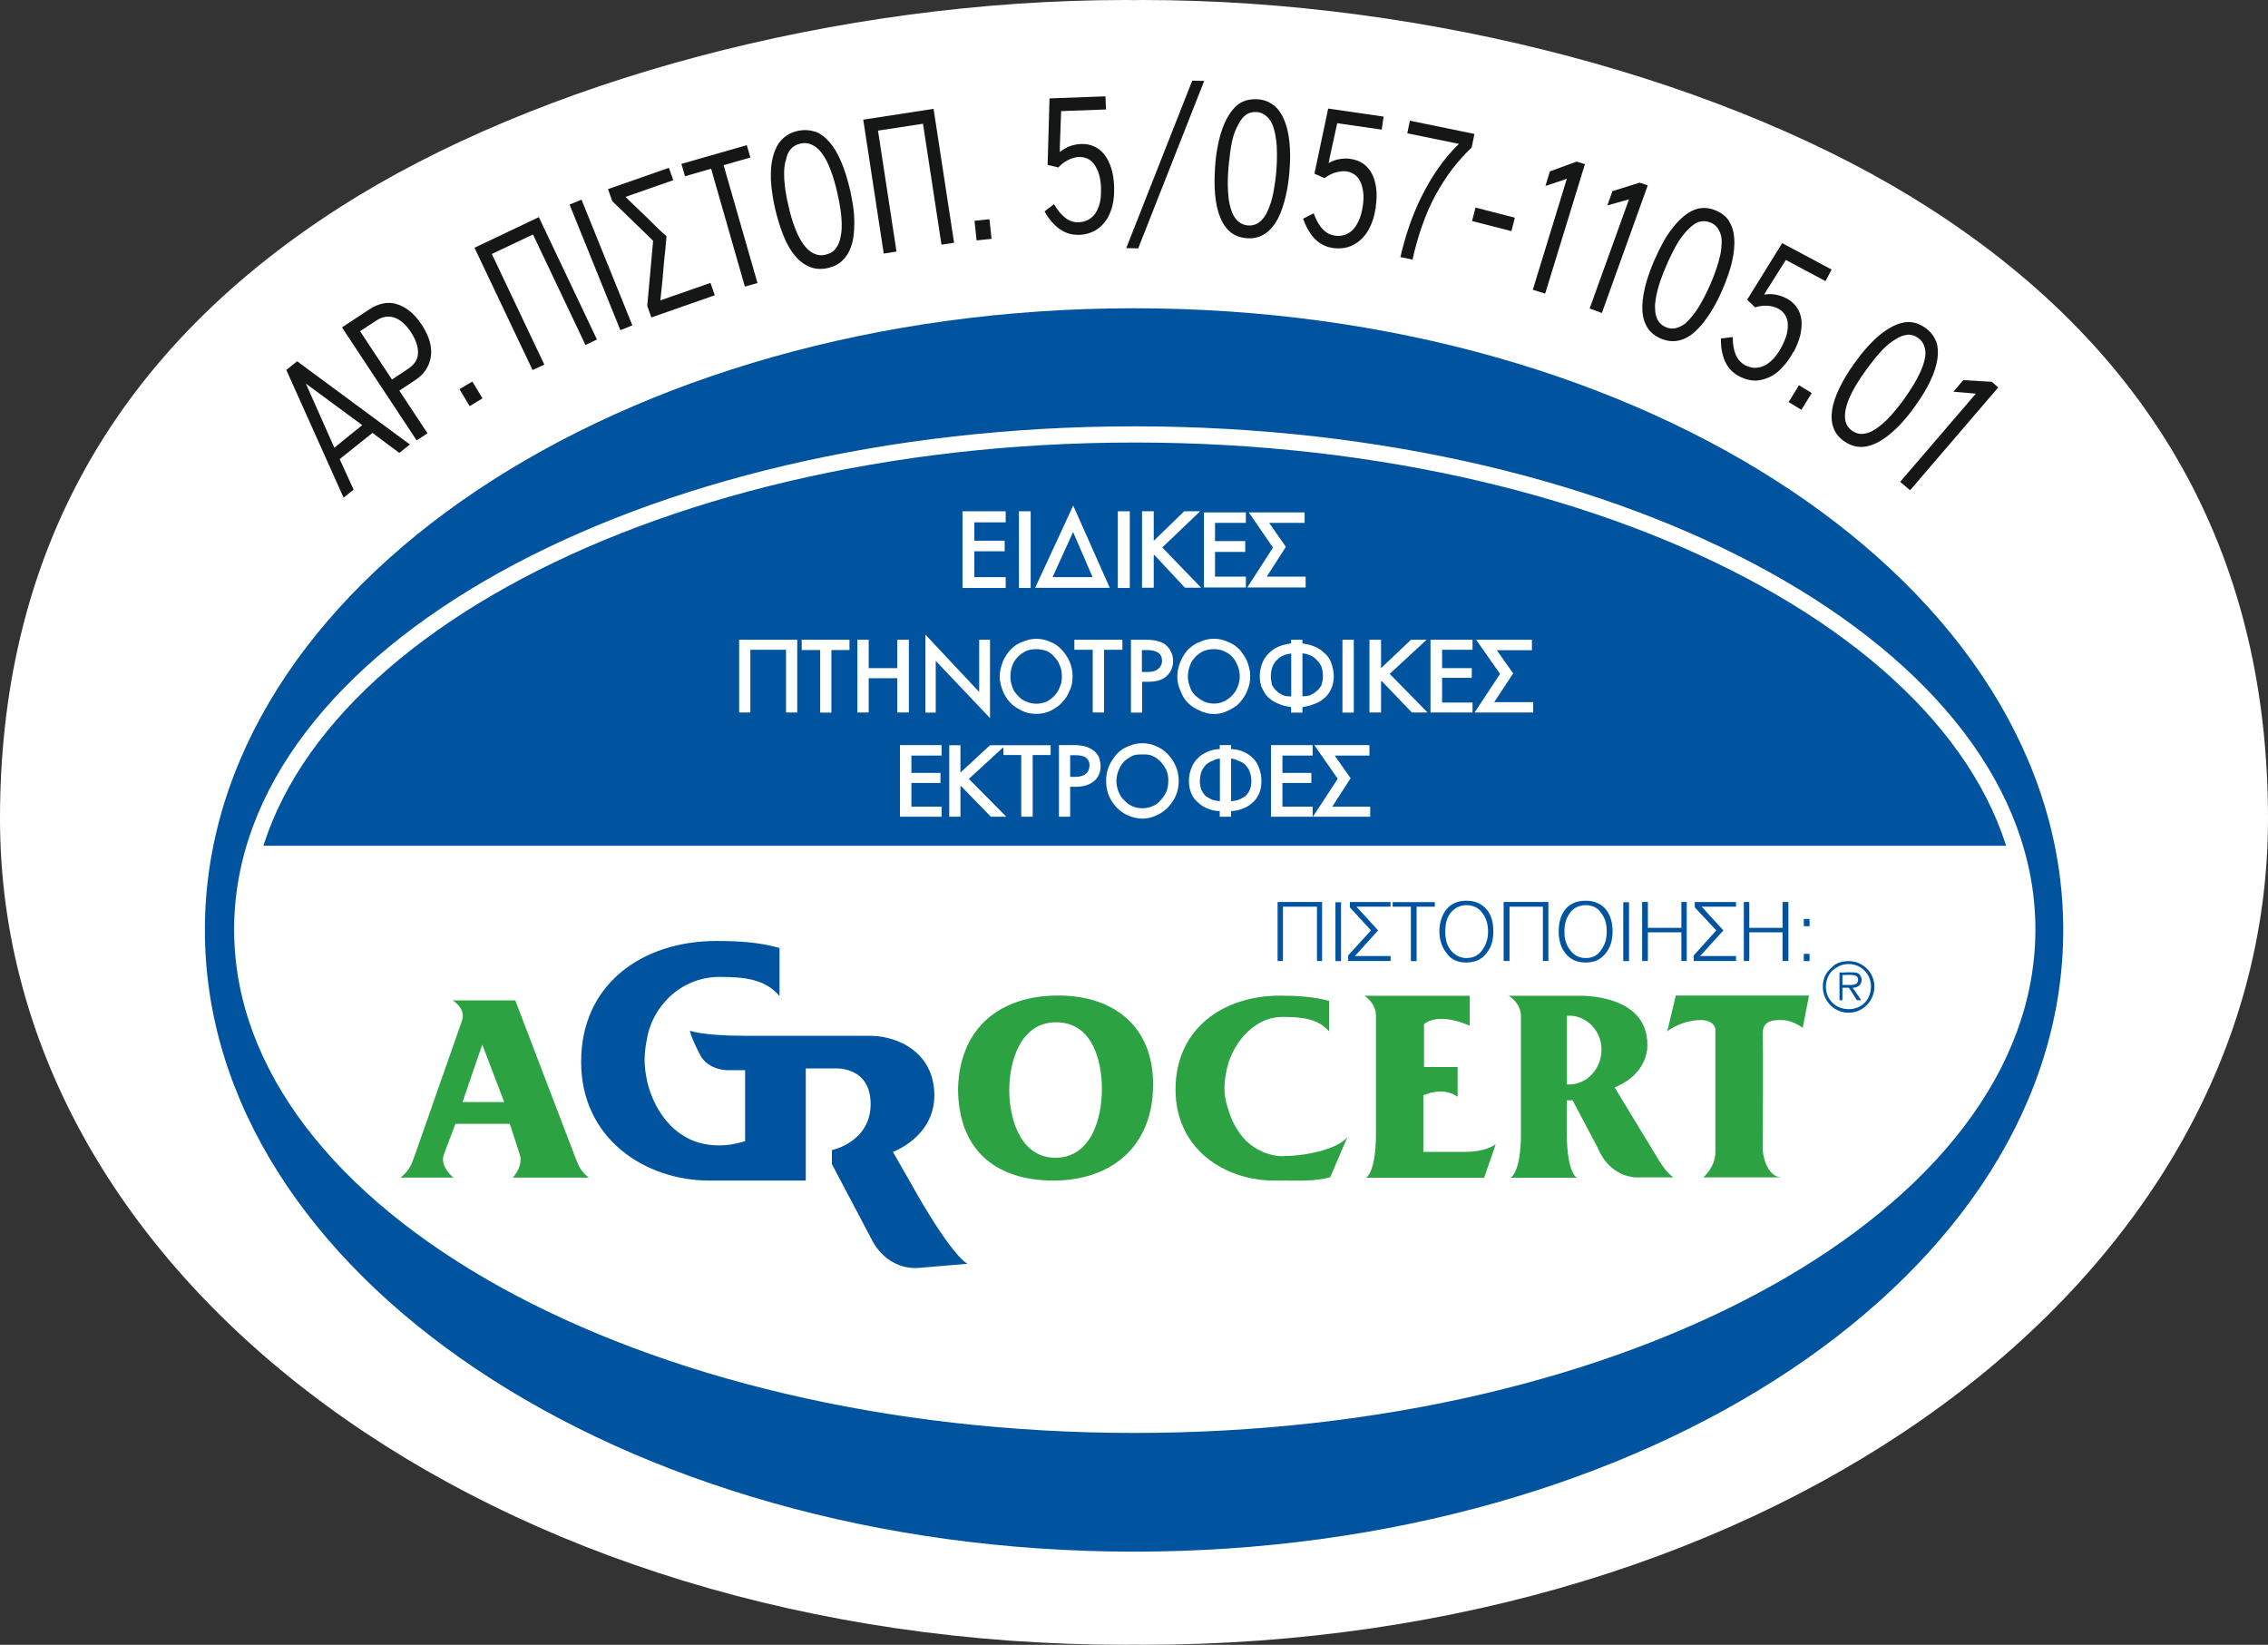 <?xml version="1.0" encoding="UTF-8"?>
<svg xmlns="http://www.w3.org/2000/svg" width="178" height="129.07" viewBox="0 0 178 129.07">
  <rect x="0" y="0" width="178" height="129.07" fill="#333333" stroke="none"/>
  <defs>
    <style>
      .uuid-e59b3606-ae80-435d-b175-3b9266be16eb { fill: #fff; }
      .uuid-e8cd7e33-bb08-4263-8f78-2be997311c75 { fill: #00539e; }
      .uuid-e5fa86f7-7a7c-420a-a7d4-b18cde6f694d { fill: #151616; }
      .uuid-0aa72462-d302-4017-b509-43882db9fc7b { fill: #2ca243; }
      .uuid-2eaf3b01-3392-4437-bf0e-d0eb5274eb95 { fill: none; stroke: #fff; stroke-miterlimit: 22.93; stroke-width: 1.27px; }
    </style>
  </defs>
  <g>
    <g>
      <path class="uuid-e59b3606-ae80-435d-b175-3b9266be16eb" d="M151.34,16.28C135.87,6.37,112.25,0,89.63,0c-.21,0-.42,0-.63.01-.21,0-.42-.01-.63-.01-22.62,0-46.24,6.37-61.72,16.28C8.23,28.08,0,44.48,0,64.24c0,36.35,38.82,64.83,88.37,64.83.21,0,.42-.01.63-.01.21,0,.42.01.63.01,49.55,0,88.37-28.48,88.37-64.83,0-19.76-8.23-36.16-26.66-47.96Z"></path>
      <g>
        <g>
          <path class="uuid-e5fa86f7-7a7c-420a-a7d4-b18cde6f694d" d="M26.97,39.06l-4.5-10.03.85-.68,8.85,6.53-.83.66-2.11-1.57-2.57,2.06,1.09,2.39-.79.64ZM24,30.09l2.24,5.04,2.19-1.77-4.44-3.27Z"></path>
          <path class="uuid-e5fa86f7-7a7c-420a-a7d4-b18cde6f694d" d="M31.33,30.64l2.22,3.36-.85.56-5.86-8.87,2.16-1.42c.34-.23.69-.38,1.05-.45.36-.08.72-.07,1.07.04.35.1.7.28,1.03.55.33.26.65.62.94,1.06.3.45.51.89.63,1.31.12.42.15.82.1,1.19-.06.38-.19.72-.39,1.04-.21.31-.49.59-.86.83l-1.25.83ZM28.26,25.99l2.5,3.79,1.29-.85c.25-.17.44-.36.57-.57.12-.21.19-.44.19-.69s-.05-.51-.14-.78c-.1-.27-.24-.55-.42-.83-.19-.29-.4-.53-.61-.72-.21-.19-.44-.33-.67-.41-.23-.08-.47-.11-.71-.07-.24.04-.48.13-.72.29l-1.28.84Z"></path>
          <polygon class="uuid-e5fa86f7-7a7c-420a-a7d4-b18cde6f694d" points="36.86 31.87 36.06 30.54 37.07 29.94 37.87 31.26 36.86 31.87"></polygon>
          <polygon class="uuid-e5fa86f7-7a7c-420a-a7d4-b18cde6f694d" points="41.83 18.4 38.6 19.93 42.72 28.61 41.8 29.04 37.24 19.44 42.29 17.04 46.85 26.64 45.95 27.07 41.83 18.4"></polygon>
          <polygon class="uuid-e5fa86f7-7a7c-420a-a7d4-b18cde6f694d" points="44.7 16.05 45.64 15.67 49.63 25.53 48.69 25.91 44.7 16.05"></polygon>
          <path class="uuid-e5fa86f7-7a7c-420a-a7d4-b18cde6f694d" d="M52.28,18.86c-.01.16-.03.35-.05.58-.02.23-.04.48-.08.76-.03.28-.06.57-.08.86-.02.29-.04.57-.07.86-.03.28-.06.54-.08.77-.02.24-.04.43-.06.58-.02.16-.03.26-.03.3l3.93-1.37.34.97-4.98,1.74-.32-.91.46-5.1s-.14-.15-.3-.3c-.16-.15-.36-.34-.58-.56-.22-.22-.46-.45-.72-.7-.26-.25-.5-.48-.72-.7-.22-.22-.41-.4-.58-.56s-.27-.25-.31-.3l-.33-.94,4.78-1.67.34.97-3.75,1.31s.15.14.31.3c.16.16.35.34.58.56.22.22.46.44.72.69.25.24.49.48.71.7.22.22.41.4.58.55.17.15.27.24.32.29,0,.06-.02.17-.03.33"></path>
          <polygon class="uuid-e5fa86f7-7a7c-420a-a7d4-b18cde6f694d" points="59.45 22.21 58.46 22.49 55.81 13.24 53.76 13.83 53.48 12.86 58.61 11.39 58.89 12.36 56.79 12.96 59.45 22.21"></polygon>
          <path class="uuid-e5fa86f7-7a7c-420a-a7d4-b18cde6f694d" d="M63.96,10.32c.43.16.81.44,1.16.85.35.41.65.93.92,1.57.27.64.49,1.38.69,2.23.1.46.18.89.24,1.32.06.42.08.82.08,1.19,0,.37-.02.71-.06,1.03-.04.32-.11.61-.21.88-.15.43-.38.79-.68,1.07-.29.28-.67.47-1.12.57-.52.12-.99.09-1.41-.08-.42-.17-.81-.45-1.16-.86-.34-.4-.65-.92-.91-1.57-.26-.64-.49-1.38-.68-2.2-.07-.32-.13-.63-.18-.94-.05-.31-.08-.6-.11-.88-.03-.28-.04-.55-.03-.8,0-.26.01-.5.04-.74s.07-.45.12-.65c.05-.2.11-.39.19-.56.15-.38.38-.7.67-.95.29-.25.64-.43,1.05-.52.51-.11.97-.09,1.4.06M62.07,11.69c-.19.2-.32.5-.39.88-.05.13-.09.28-.1.43-.02.15-.04.32-.04.49,0,.17,0,.36.01.57.02.21.04.41.06.62.02.21.06.43.1.66.04.23.09.47.15.72.15.7.33,1.31.54,1.84.2.53.42.95.66,1.28.24.33.51.57.8.71s.6.18.91.1c.13-.03.26-.07.37-.12.11-.05.21-.12.3-.2.09-.08.16-.17.23-.28.07-.1.13-.22.18-.36.08-.21.13-.44.17-.7.04-.26.05-.55.04-.88-.01-.33-.05-.68-.1-1.05-.06-.37-.13-.77-.23-1.2-.16-.72-.34-1.33-.54-1.86s-.42-.95-.66-1.28c-.24-.33-.51-.57-.8-.7-.29-.14-.6-.17-.92-.09-.3.07-.54.2-.72.4"></path>
          <polygon class="uuid-e5fa86f7-7a7c-420a-a7d4-b18cde6f694d" points="72.44 9.71 68.91 10.25 70.36 19.74 69.36 19.9 67.75 9.39 73.27 8.54 74.88 19.05 73.89 19.2 72.44 9.71"></polygon>
          <rect class="uuid-e5fa86f7-7a7c-420a-a7d4-b18cde6f694d" x="76.56" y="17.26" width="1.18" height="1.55" transform="translate(-1.47 8.23) rotate(-6.05)"></rect>
          <path class="uuid-e5fa86f7-7a7c-420a-a7d4-b18cde6f694d" d="M87.44,14.62c.01.38,0,.74-.05,1.07-.05.34-.12.64-.23.91-.1.28-.23.53-.39.74-.16.22-.34.41-.55.57-.21.16-.44.28-.7.37s-.54.14-.83.15c-.26,0-.52-.02-.77-.09-.25-.07-.49-.19-.72-.34-.23-.16-.44-.35-.65-.59-.21-.24-.4-.51-.57-.82l.74-.57c.14.23.28.44.43.63.16.19.32.34.48.46s.33.21.5.26c.17.06.34.08.52.07.2,0,.38-.04.54-.1.17-.06.32-.14.45-.25.14-.11.26-.24.36-.4.1-.16.19-.34.25-.54.07-.2.11-.42.14-.65.02-.23.03-.49.02-.77-.01-.39-.07-.73-.15-1.03-.09-.29-.21-.55-.35-.76-.15-.21-.32-.37-.54-.48-.22-.1-.45-.15-.69-.14-.15,0-.29.03-.44.07s-.28.1-.42.17c-.14.07-.27.16-.4.25-.13.1-.25.21-.35.33l-.85-.2.15-5.22,4.39-.16.04,1.03-3.52.13-.1,2.8c0,.09,0,.15,0,.2,0,.06,0,.13,0,.21.13-.11.27-.21.41-.28.14-.08.27-.14.41-.19.13-.05.27-.08.41-.11.14-.03.28-.05.42-.05.39-.02.74.05,1.06.2.31.14.58.36.8.65.22.29.4.65.53,1.06.13.42.2.89.22,1.42"></path>
          <polygon class="uuid-e5fa86f7-7a7c-420a-a7d4-b18cde6f694d" points="88.39 19.47 93.57 6.33 94.51 6.35 89.33 19.49 88.39 19.47"></polygon>
          <path class="uuid-e5fa86f7-7a7c-420a-a7d4-b18cde6f694d" d="M99.96,8.25c.34.27.61.65.82,1.14.21.49.35,1.08.42,1.76.07.68.07,1.45,0,2.31-.05.59-.12,1.12-.22,1.6-.1.49-.22.93-.36,1.33-.14.4-.3.75-.49,1.05-.19.3-.4.55-.63.74s-.49.34-.76.42c-.28.09-.58.12-.9.09-.5-.04-.92-.2-1.26-.47-.34-.27-.61-.66-.81-1.15-.2-.49-.34-1.08-.4-1.77-.07-.69-.06-1.45,0-2.3.04-.56.11-1.09.21-1.57.09-.48.21-.92.35-1.31.14-.4.3-.74.49-1.05.19-.31.39-.56.61-.76.22-.2.48-.34.76-.43.29-.08.6-.11.93-.09.48.04.89.19,1.22.46M97.8,9c-.24.17-.45.43-.63.8-.07.13-.13.25-.19.39-.06.13-.11.28-.16.44-.05.17-.1.34-.14.53-.04.19-.07.38-.1.58-.03.2-.06.41-.08.64-.03.23-.06.46-.08.7-.04.48-.06.92-.06,1.31,0,.4.02.77.06,1.11.04.34.1.64.19.91.08.26.18.49.31.67.13.19.28.33.45.43.17.1.36.16.57.18.27.02.52-.03.74-.15.22-.12.41-.32.59-.58.08-.12.15-.26.22-.41.07-.15.13-.31.19-.48.07-.17.12-.36.17-.56s.09-.41.13-.64c.04-.23.07-.46.11-.71.04-.25.06-.5.08-.76.04-.48.06-.92.05-1.33,0-.41-.02-.78-.07-1.11-.04-.33-.1-.63-.18-.89-.08-.26-.18-.48-.31-.66-.13-.18-.28-.32-.45-.43-.18-.11-.37-.17-.58-.19-.31-.02-.59.05-.84.21"></path>
          <path class="uuid-e5fa86f7-7a7c-420a-a7d4-b18cde6f694d" d="M107.99,16.19c-.06.38-.13.73-.24,1.05-.1.32-.24.61-.38.86-.15.25-.33.48-.52.66-.19.18-.41.34-.64.46-.23.12-.48.2-.75.24-.27.04-.55.04-.85,0-.26-.04-.51-.11-.75-.23-.23-.11-.45-.27-.64-.46-.2-.19-.37-.42-.53-.7-.16-.27-.3-.57-.42-.91l.83-.42c.09.25.2.49.32.7.12.21.24.39.39.54.14.15.29.26.44.35.16.08.32.13.5.16.19.03.38.03.55,0,.17-.03.34-.08.49-.17.15-.08.3-.19.42-.33.13-.14.24-.3.34-.49.1-.19.19-.4.25-.61.07-.22.12-.47.16-.75.06-.39.07-.73.03-1.04s-.1-.58-.21-.81c-.1-.24-.25-.42-.44-.57-.2-.14-.41-.23-.65-.27-.14-.02-.29-.02-.44,0-.15.02-.3.05-.45.09-.15.05-.29.1-.44.18-.14.07-.28.16-.4.26l-.8-.35,1.08-5.11,4.35.63-.15,1.02-3.49-.5-.6,2.73c-.01.08-.02.15-.03.19-.02.05-.03.12-.05.21.15-.09.3-.16.45-.21.15-.05.3-.09.44-.11.14-.02.28-.04.43-.04.14,0,.28,0,.41.03.39.06.73.18,1.01.39.28.2.51.46.67.79.17.33.27.71.33,1.14.05.43.04.91-.04,1.44"></path>
          <path class="uuid-e5fa86f7-7a7c-420a-a7d4-b18cde6f694d" d="M109.91,20.17c.18-.78.4-1.57.67-2.37.27-.79.59-1.57.97-2.34.38-.77.81-1.51,1.3-2.22.49-.71,1.04-1.36,1.65-1.95l-4.05-.83.2-.99,5.07,1.04-.22,1.07c-.57.54-1.09,1.12-1.57,1.75-.47.63-.9,1.31-1.29,2.03-.39.72-.73,1.5-1.02,2.33-.29.83-.55,1.72-.76,2.68l-.97-.2Z"></path>
          <rect class="uuid-e5fa86f7-7a7c-420a-a7d4-b18cde6f694d" x="116.66" y="15.61" width="1.09" height="3.19" transform="translate(71.38 126.45) rotate(-75.59)"></rect>
          <polygon class="uuid-e5fa86f7-7a7c-420a-a7d4-b18cde6f694d" points="121.64 13.45 123.74 12.68 124.39 12.88 121.27 23.04 120.3 22.74 122.97 14.03 121.29 14.59 121.64 13.45"></polygon>
          <polygon class="uuid-e5fa86f7-7a7c-420a-a7d4-b18cde6f694d" points="126.55 15 128.69 14.33 129.32 14.55 125.72 24.56 124.76 24.21 127.85 15.64 126.15 16.12 126.55 15"></polygon>
          <path class="uuid-e5fa86f7-7a7c-420a-a7d4-b18cde6f694d" d="M135.7,17.37c.24.36.37.81.41,1.34.04.53-.02,1.13-.17,1.8-.15.67-.41,1.4-.74,2.18-.23.54-.47,1.02-.72,1.45-.25.43-.5.8-.76,1.14-.26.33-.53.61-.8.84-.27.23-.55.4-.83.5-.28.11-.57.16-.86.15-.29,0-.58-.08-.88-.2-.46-.2-.81-.48-1.05-.85-.23-.37-.37-.82-.4-1.35-.03-.53.04-1.13.2-1.8.16-.67.41-1.39.75-2.18.23-.52.46-.99.7-1.42.24-.43.5-.81.76-1.13.26-.33.53-.61.8-.84.28-.23.55-.41.83-.52.28-.12.57-.17.86-.16.3.01.6.08.91.22.44.19.78.47,1.01.83M133.42,17.38c-.28.08-.57.26-.86.56-.1.09-.2.2-.3.31-.09.1-.19.23-.3.37-.1.14-.2.29-.3.46-.1.16-.2.34-.29.52-.09.18-.19.37-.29.58-.1.21-.2.42-.29.64-.19.44-.35.85-.48,1.22-.13.38-.23.73-.3,1.07-.07.34-.11.64-.12.92,0,.27.02.52.08.74.06.22.15.4.28.55s.29.27.49.35c.25.11.5.14.74.09.24-.05.5-.17.75-.35.11-.09.23-.2.33-.32.11-.12.23-.25.34-.4.11-.14.23-.3.34-.47.11-.17.22-.36.33-.56.11-.2.22-.41.33-.64.11-.23.23-.46.33-.7.19-.44.35-.85.48-1.24.13-.39.23-.74.3-1.07s.1-.63.11-.9c.01-.27-.01-.52-.08-.73-.07-.21-.16-.4-.29-.55-.13-.16-.29-.28-.49-.36-.29-.12-.57-.15-.86-.07"></path>
          <path class="uuid-e5fa86f7-7a7c-420a-a7d4-b18cde6f694d" d="M140.75,27.6c-.18.34-.37.64-.58.9-.21.26-.42.49-.65.68-.23.19-.46.34-.71.44-.24.11-.5.18-.75.22-.26.04-.52.03-.79-.03-.27-.06-.53-.15-.79-.29-.24-.12-.44-.28-.63-.47-.18-.19-.33-.41-.45-.66-.12-.25-.2-.53-.26-.83-.06-.31-.08-.64-.08-1l.93-.11c0,.27.02.53.06.76.04.24.1.45.18.64.09.19.19.35.31.48.12.13.25.24.41.32.17.09.35.15.52.19.17.03.35.03.52,0,.18-.02.35-.08.51-.16.17-.08.33-.2.49-.34.16-.14.31-.31.45-.5.14-.18.27-.4.4-.65.18-.35.31-.67.39-.97.07-.3.1-.58.08-.84-.02-.25-.09-.48-.23-.69-.13-.2-.31-.36-.52-.47-.13-.07-.27-.12-.41-.16-.15-.04-.3-.06-.46-.07-.16,0-.31,0-.47.02-.16.02-.32.06-.47.11l-.63-.6,2.75-4.44,3.88,2.07-.48.91-3.11-1.66-1.5,2.37c-.04.08-.07.13-.09.17-.03.05-.07.1-.11.18.17-.03.34-.04.49-.04.16,0,.31.02.45.05.14.03.28.06.41.11.13.05.26.1.39.17.35.18.62.42.81.7.2.28.32.61.37.97.04.36.01.75-.08,1.18-.1.42-.27.87-.52,1.34"></path>
          <polygon class="uuid-e5fa86f7-7a7c-420a-a7d4-b18cde6f694d" points="140.38 31.55 141.19 30.23 142.19 30.84 141.38 32.16 140.38 31.55"></polygon>
          <path class="uuid-e5fa86f7-7a7c-420a-a7d4-b18cde6f694d" d="M151.94,26.74c.15.4.19.87.12,1.4-.08.53-.25,1.1-.55,1.73-.29.62-.69,1.28-1.19,1.98-.34.48-.68.9-1.01,1.27-.33.37-.66.68-.99.95-.33.27-.64.48-.96.65-.31.16-.62.27-.92.32-.3.05-.59.04-.88-.03-.28-.07-.56-.2-.82-.38-.41-.29-.69-.64-.84-1.05-.15-.41-.19-.88-.11-1.4.08-.53.27-1.1.57-1.72.3-.62.69-1.28,1.19-1.97.33-.46.66-.88.99-1.24.33-.37.65-.69.97-.95.32-.26.64-.48.96-.65.32-.17.62-.28.92-.34.29-.06.59-.05.88.02.29.07.57.21.84.4.39.28.66.62.82,1.02M149.71,26.27c-.29.02-.61.14-.95.36-.12.08-.24.15-.36.24-.12.08-.24.19-.37.3-.13.12-.26.24-.39.39-.13.14-.26.29-.39.44-.13.16-.26.32-.4.51-.14.18-.28.37-.42.56-.28.39-.52.75-.73,1.09-.2.34-.38.67-.52.99-.14.31-.24.6-.3.87-.07.27-.09.51-.08.74.01.23.07.42.16.6.09.18.23.32.41.45.22.15.46.24.71.24.25,0,.52-.06.8-.19.13-.07.26-.15.4-.24.13-.09.27-.2.41-.32.14-.12.29-.25.43-.39.14-.15.29-.31.44-.48.15-.17.3-.36.46-.56.16-.2.31-.4.46-.61.28-.39.52-.76.73-1.11.21-.35.38-.68.52-.99.13-.3.24-.59.3-.86.07-.26.1-.51.08-.73-.02-.22-.08-.42-.17-.6-.09-.18-.23-.33-.41-.46-.25-.18-.53-.26-.83-.25"></path>
          <polygon class="uuid-e5fa86f7-7a7c-420a-a7d4-b18cde6f694d" points="154.08 29.83 156.31 29.96 156.83 30.4 149.91 38.47 149.13 37.81 155.07 30.89 153.31 30.74 154.08 29.83"></polygon>
        </g>
        <g>
          <path class="uuid-e8cd7e33-bb08-4263-8f78-2be997311c75" d="M89,121.76c40.29,0,72.93-21.86,72.93-48.78s-32.64-48.79-72.93-48.79S16.08,46.04,16.08,72.98s32.64,48.78,72.92,48.78"></path>
          <polygon class="uuid-e59b3606-ae80-435d-b175-3b9266be16eb" points="158.03 66.37 19.96 66.37 19.12 70.02 18.96 74.58 19.8 79.15 21.12 82.59 22.54 85.44 25.84 89.43 29.4 93.29 32.83 96.31 37.56 99.03 46.68 103.59 53.68 106.33 61.55 108.61 71.97 110.29 79.98 111.45 85.85 111.59 90.97 111.59 97.85 111.31 103.27 110.89 108.99 110.02 113.99 109.17 121.58 107.34 131.15 103.88 137.44 101.04 141.87 98.47 148.17 93.57 151.45 90.28 154.44 86.72 156.43 83.3 158.32 78.73 158.89 75.01 159.11 72.94 158.89 69.57 158.03 66.37"></polygon>
          <path class="uuid-2eaf3b01-3392-4437-bf0e-d0eb5274eb95" d="M89.04,111.81c38.7,0,70.07-17.41,70.07-38.87s-31.37-38.85-70.07-38.85S19.01,51.5,19.01,72.94s31.37,38.87,70.03,38.87Z"></path>
          <path class="uuid-0aa72462-d302-4017-b509-43882db9fc7b" d="M82.83,90.85c-2.73,0-3.62-3.04-3.62-5.3s.87-5.33,3.68-5.33,3.59,2.93,3.59,5.26-.87,5.37-3.65,5.37M83.05,78.12c-4.51,0-7.72,2.48-7.86,7.28,0,4.85,2.97,7.24,7.48,7.24s7.83-2.63,7.83-7.54c0-4.65-3.18-6.98-7.44-6.98"></path>
          <path class="uuid-0aa72462-d302-4017-b509-43882db9fc7b" d="M46.22,92.41s-.53-.36-.79-.93c-.13-.24-.39-.95-.39-.95l-4.6-12.03h-4.92s1.08.63.74,1.59l-3.66,10.44s-.25.71-.37.95c-.3.57-.81.93-.81.93h4.17s-1.1-.87-.76-1.8l.91-2.42h4.27l.77,2.36c.33.98-.54,1.86-.54,1.86h1.82-.03,4.18ZM36.3,86.48l1.55-4.51,1.72,4.51h-3.27Z"></path>
          <path class="uuid-0aa72462-d302-4017-b509-43882db9fc7b" d="M107.07,78.13s.93.55.92,1.61v9.23c0,3.07-.78,3.45-.78,3.45h9.27l.91-2.63s-.74.6-2.43.6h-3.25v-4.44s1.52-.74,2.69.12v-2.34h-2.64v-3.36s.97-1.02,3.59.12v-2.35h-8.27Z"></path>
          <path class="uuid-e8cd7e33-bb08-4263-8f78-2be997311c75" d="M71.96,93.68l-1.88-3.29s3.25-1.16,3.25-4.44-2.76-4.67-5.07-4.67h-9.8c-3.35,0-4.31-.4-4.31-.4,0,0,0,.34.78,1.87.63,1.26,2.21,1.23,2.21,1.23h1.34v5.57c-.77.22-1.29.33-2.08.33-3.25,0-4.99-2.57-5.58-4.9.05.17-.23-.85-.23-1.76s.17-1.6.17-1.6c.37-2.55,2.62-4.96,5.71-4.96,1.93,0,3.58.16,4.71,1.5v-3.77c-1.59-.46-3.27-.55-4.95-.55-5.83,0-10.62,3.39-10.62,9.48s5.08,9.32,10.05,9.32h7.58v-8.8h2.31s2.78-.19,2.78,2.8-3.04,3.61-3.04,3.61v1.1l3.19,6.04s1.12,2.37,3.8,2.09c3.03-.26,3.65-.31,3.65-.31,0,0-1.05-.4-3.98-5.5"></path>
          <path class="uuid-e8cd7e33-bb08-4263-8f78-2be997311c75" d="M144.87,76.51h-.27v.78h.4c.33,0,.83.06.83-.42,0-.32-.33-.37-.61-.37h-.35v-.2h.41c.18,0,.4,0,.57.09.16.11.26.32.26.49,0,.46-.37.63-.71.63l.68.98h-.34l-.63-.98h-.51v.98h-.23v-2.18h.51v.2Z"></path>
          <path class="uuid-e8cd7e33-bb08-4263-8f78-2be997311c75" d="M143.74,76.22c-.28.36-.44.76-.44,1.19,0,1.04.78,1.78,1.79,1.78s1.75-.74,1.75-1.78c0-.97-.77-1.76-1.75-1.76-.4,0-.72.11-1.02.32l-.16-.21c.33-.23.74-.34,1.18-.34,1.12,0,2.02.9,2.02,2s-.89,2.05-2.02,2.05-2.03-.91-2.03-2.05c0-.52.17-.97.51-1.32.12-.12.23-.23.34-.33l.16.21c-.15.08-.23.17-.34.26"></path>
          <path class="uuid-0aa72462-d302-4017-b509-43882db9fc7b" d="M100.76,90.73c-1.19,0-2.17-.48-2.94-1.18-.73-.73-1.21-1.7-1.46-2.62-.03-.02-.03-.07-.03-.07v-.05c0,.1-.23-.68-.23-1.38s.13-1.24.13-1.24c.3-2,2.01-4.39,4.42-4.39,1.52,0,2.79.13,3.66,1.13v-2.39c-1.23-.33-2.54-.41-3.85-.41-4.51,0-8.2,2.63-8.2,7.36s3.91,7.15,7.74,7.15h.59c1.29,0,2.6.08,3.81-.26l1.35-3.15c-.85,1.02-3.47,1.49-5.01,1.49"></path>
          <path class="uuid-0aa72462-d302-4017-b509-43882db9fc7b" d="M131.35,92.39h-2.71s-2.18.22-3.25-2.33l-1.97-3.72h-.45v2.61c0,3.11.79,3.47.79,3.47h-5.21s.82-.37.82-3.47v-9.2c0-1.06-.96-1.61-.96-1.61h5.52s5.36-.2,5.36,3.83c0,0,.19,2.23-2.57,3.36l3.42,5.63s.62,1.09,1.21,1.43M123.14,79.71h-.16v5.39c.05,0,.1,0,.16,0,1.42,0,2.55-1.23,2.55-2.75,0-1.43-1.13-2.65-2.55-2.65"></path>
          <path class="uuid-0aa72462-d302-4017-b509-43882db9fc7b" d="M131.5,78.12h10.48l-.5,2.54s-.76-.62-1.66-.62c-.96,0-1.51.18-1.48,1.18.06,1.03,0,9.03,0,9.03,0,0,.17,2.14,1.54,2.14h-6.2s.95-.78.95-2v-9.64s-.08-.78-1.35-.7c-1.31.08-2.33.77-2.43.89l.67-2.82Z"></path>
          <polygon class="uuid-e8cd7e33-bb08-4263-8f78-2be997311c75" points="103.76 75.41 103.36 75.41 103.36 71.15 100.69 71.15 100.69 75.41 100.27 75.41 100.27 70.78 103.76 70.78 103.76 75.41"></polygon>
          <rect class="uuid-e8cd7e33-bb08-4263-8f78-2be997311c75" x="104.81" y="70.8" width=".44" height="4.62"></rect>
          <polygon class="uuid-e8cd7e33-bb08-4263-8f78-2be997311c75" points="109.14 75.41 105.81 75.41 105.81 74.97 107.6 73.01 105.94 71.2 105.94 70.78 109.13 70.78 109.13 71.15 106.46 71.15 108.16 73.01 106.34 75.02 109.14 75.02 109.14 75.41"></polygon>
          <polygon class="uuid-e8cd7e33-bb08-4263-8f78-2be997311c75" points="112.61 71.15 111.18 71.15 111.18 75.42 110.73 75.42 110.73 71.15 109.3 71.15 109.3 70.79 112.61 70.79 112.61 71.15"></polygon>
          <path class="uuid-e8cd7e33-bb08-4263-8f78-2be997311c75" d="M117.2,73.1c0,.67-.15,1.23-.52,1.68-.38.52-.94.75-1.61.75s-1.19-.23-1.55-.75c-.34-.44-.55-1.01-.55-1.68,0-.72.2-1.28.54-1.73.38-.46.92-.69,1.56-.69.72,0,1.23.24,1.61.69.37.43.52,1.01.52,1.73M116.79,73.1c0-.57-.15-1.04-.42-1.42-.31-.44-.74-.65-1.29-.65-.48,0-.93.21-1.27.65-.27.38-.38.84-.38,1.42s.1,1.01.38,1.4c.34.46.79.68,1.27.68.56,0,.99-.22,1.29-.68.27-.39.42-.85.42-1.4"></path>
          <polygon class="uuid-e8cd7e33-bb08-4263-8f78-2be997311c75" points="121.52 75.41 121.09 75.41 121.09 71.15 118.47 71.15 118.47 75.41 118.01 75.41 118.01 70.78 121.52 70.78 121.52 75.41"></polygon>
          <path class="uuid-e8cd7e33-bb08-4263-8f78-2be997311c75" d="M126.56,73.1c0,.67-.17,1.23-.52,1.68-.4.52-.91.75-1.58.75-.71,0-1.21-.23-1.62-.75-.34-.44-.51-1.01-.51-1.68,0-.72.17-1.28.51-1.73.38-.46.91-.69,1.62-.69.66,0,1.21.24,1.58.69.34.43.52,1.01.52,1.73M126.1,73.1c0-.57-.12-1.04-.41-1.42-.27-.44-.71-.65-1.23-.65s-.99.21-1.27.65c-.28.38-.41.84-.41,1.42s.13,1.01.41,1.4c.32.46.73.68,1.27.68s.95-.22,1.23-.68c.29-.39.41-.85.41-1.4"></path>
          <rect class="uuid-e8cd7e33-bb08-4263-8f78-2be997311c75" x="127.4" y="70.8" width=".45" height="4.62"></rect>
          <polygon class="uuid-e8cd7e33-bb08-4263-8f78-2be997311c75" points="132.38 75.41 131.96 75.41 131.96 73.16 129.33 73.16 129.33 75.41 128.88 75.41 128.88 70.78 129.33 70.78 129.33 72.81 131.96 72.81 131.96 70.78 132.38 70.78 132.38 75.41"></polygon>
          <polygon class="uuid-e8cd7e33-bb08-4263-8f78-2be997311c75" points="136.25 75.41 132.93 75.41 132.93 74.97 134.7 73.01 133.01 71.2 133.01 70.78 136.25 70.78 136.25 71.15 133.55 71.15 135.26 73.01 133.43 75.02 136.25 75.02 136.25 75.41"></polygon>
          <polygon class="uuid-e8cd7e33-bb08-4263-8f78-2be997311c75" points="140.36 75.41 139.9 75.41 139.9 73.16 137.29 73.16 137.29 75.41 136.86 75.41 136.86 70.78 137.29 70.78 137.29 72.81 139.9 72.81 139.9 70.78 140.36 70.78 140.36 75.41"></polygon>
          <path class="uuid-e8cd7e33-bb08-4263-8f78-2be997311c75" d="M142.02,72.68h-.45v-.57h.45v.57ZM142.02,75.42h-.45v-.57h.45v.57Z"></path>
          <polygon class="uuid-e59b3606-ae80-435d-b175-3b9266be16eb" points="78.93 45.29 76.47 45.29 76.47 43.26 78.85 43.26 78.85 42.43 76.47 42.43 76.47 40.99 78.93 40.99 78.93 40.12 75.54 40.12 75.54 46.14 78.93 46.14 78.93 45.29"></polygon>
          <rect class="uuid-e59b3606-ae80-435d-b175-3b9266be16eb" x="79.97" y="40.12" width=".92" height="6.02"></rect>
          <path class="uuid-e59b3606-ae80-435d-b175-3b9266be16eb" d="M84.23,39.67l-2.99,6.46h5.86l-2.87-6.46ZM84.22,41.75l1.53,3.54h-3.14l1.61-3.54Z"></path>
          <rect class="uuid-e59b3606-ae80-435d-b175-3b9266be16eb" x="87.73" y="40.12" width=".94" height="6.02"></rect>
          <polygon class="uuid-e59b3606-ae80-435d-b175-3b9266be16eb" points="90.55 43.6 90.59 43.54 92.98 46.1 93.02 46.12 94.27 46.12 91.22 42.96 94.19 40.12 92.94 40.12 90.55 42.44 90.55 40.12 89.63 40.12 89.63 46.12 90.55 46.12 90.55 43.6"></polygon>
          <polygon class="uuid-e59b3606-ae80-435d-b175-3b9266be16eb" points="97.78 45.25 95.36 45.25 95.36 43.31 97.73 43.31 97.73 42.46 95.36 42.46 95.36 41.03 97.78 41.03 97.78 40.21 94.49 40.21 94.49 46.1 97.78 46.1 97.78 45.25"></polygon>
          <polygon class="uuid-e59b3606-ae80-435d-b175-3b9266be16eb" points="102.47 46.1 102.47 45.25 99.42 45.25 100.92 42.91 99.61 41.03 102.39 41.03 102.39 40.21 98.01 40.21 99.91 42.97 97.89 46.1 102.47 46.1"></polygon>
          <polygon class="uuid-e59b3606-ae80-435d-b175-3b9266be16eb" points="58.01 55.91 58.89 55.91 58.89 50.99 61.69 50.99 61.69 55.91 62.57 55.91 62.57 50.2 58.01 50.2 58.01 55.91"></polygon>
          <polygon class="uuid-e59b3606-ae80-435d-b175-3b9266be16eb" points="62.92 51.01 64.37 51.01 64.37 55.92 65.25 55.92 65.25 51.01 66.67 51.01 66.67 50.2 62.92 50.2 62.92 51.01"></polygon>
          <polygon class="uuid-e59b3606-ae80-435d-b175-3b9266be16eb" points="71.33 55.91 71.33 50.2 70.42 50.2 70.42 52.43 68.18 52.43 68.18 50.2 67.29 50.2 67.29 55.91 68.18 55.91 68.18 53.22 70.42 53.22 70.42 55.91 71.33 55.91"></polygon>
          <polygon class="uuid-e59b3606-ae80-435d-b175-3b9266be16eb" points="73.44 51.86 77.7 56.35 77.7 50.2 76.85 50.2 76.85 54.3 72.63 49.8 72.63 55.92 73.44 55.92 73.44 51.86"></polygon>
          <path class="uuid-e59b3606-ae80-435d-b175-3b9266be16eb" d="M78.46,53.08c0,.42.1.78.24,1.12.15.39.37.72.6.95.28.29.57.46.92.63.33.17.73.24,1.12.24s.75-.08,1.11-.24c.32-.18.62-.34.88-.63.28-.28.46-.57.62-.96.16-.33.23-.69.23-1.14,0-.37-.07-.73-.23-1.12-.16-.36-.34-.65-.62-.94-.25-.28-.56-.5-.88-.61-.7-.34-1.53-.33-2.23,0-.35.11-.64.33-.92.61-.24.28-.45.57-.6.94-.14.39-.24.75-.24,1.16M79.3,53.08c0-.31.06-.6.15-.85.08-.26.25-.48.42-.67.19-.21.4-.34.67-.48.25-.1.51-.14.79-.14s.53.05.82.14c.23.13.46.27.61.48.19.19.32.41.42.67.12.25.16.54.16.85s-.04.59-.16.82c-.1.28-.23.49-.42.69-.2.22-.39.34-.61.46-.51.23-1.11.23-1.61,0-.27-.11-.48-.24-.65-.46-.19-.19-.36-.41-.44-.69-.09-.23-.15-.51-.15-.82"></path>
          <path class="uuid-e59b3606-ae80-435d-b175-3b9266be16eb" d="M95.3,56.03c.38,0,.74-.09,1.07-.26.35-.17.65-.33.92-.62.23-.28.46-.57.6-.96.15-.34.23-.68.23-1.14,0-.37-.08-.73-.23-1.12-.14-.37-.37-.66-.6-.95-.27-.27-.56-.49-.92-.61-.68-.34-1.53-.32-2.2,0-.36.12-.65.34-.94.61-.25.29-.44.58-.59.95-.15.38-.24.74-.24,1.15,0,.43.09.77.24,1.12.15.38.34.72.59.95.28.29.58.46.94.62.34.17.73.26,1.13.26M93.81,54.58c-.2-.21-.34-.41-.42-.68-.1-.26-.16-.51-.16-.82s.06-.6.16-.85c.09-.25.23-.48.42-.67.18-.21.4-.34.65-.47.27-.11.51-.15.81-.15.26,0,.55.04.78.15.27.13.49.26.68.47.17.19.29.41.4.67.11.25.17.54.17.85s-.06.56-.17.82c-.1.27-.23.47-.44.68-.17.19-.37.34-.64.46-.47.23-1.07.23-1.58,0-.22-.12-.46-.27-.65-.46"></path>
          <polygon class="uuid-e59b3606-ae80-435d-b175-3b9266be16eb" points="88.09 50.2 84.32 50.2 84.32 50.99 85.76 50.99 85.76 55.91 86.65 55.91 86.65 50.99 88.09 50.99 88.09 50.2"></polygon>
          <path class="uuid-e59b3606-ae80-435d-b175-3b9266be16eb" d="M89.63,53.5h.46c.61,0,1.1-.11,1.45-.43.34-.3.53-.7.53-1.21,0-.24-.04-.47-.16-.7-.1-.23-.24-.4-.44-.57-.16-.14-.39-.23-.62-.28-.23-.08-.56-.11-.93-.11h-1.16v5.72h.88v-2.41ZM91.2,51.86c0,.25-.12.48-.29.62-.21.18-.47.25-.86.25h-.43v-1.72h.37c.8,0,1.21.26,1.21.85"></path>
          <path class="uuid-e59b3606-ae80-435d-b175-3b9266be16eb" d="M101.33,55.49v.43h.89v-.43c.3-.05.61-.11.88-.23.33-.11.58-.25.81-.46.26-.18.42-.45.56-.73.12-.24.21-.61.21-.99s-.09-.76-.21-1.1c-.13-.31-.3-.57-.56-.76-.23-.22-.48-.39-.81-.51-.26-.11-.57-.17-.88-.22v-.29h-.89v.29c-.34.05-.63.11-.91.22-.29.12-.57.28-.79.51-.23.2-.42.46-.54.76-.15.34-.22.73-.22,1.1s.07.75.22.99c.13.28.3.56.54.73.23.21.5.35.79.46.28.12.6.18.91.23M101.33,54.65c-.2,0-.4-.02-.57-.07-.23-.1-.4-.19-.54-.34-.15-.11-.26-.28-.37-.45-.06-.21-.11-.44-.11-.71,0-.31.06-.57.13-.76.09-.23.21-.4.36-.54.14-.15.31-.28.54-.36.17-.08.34-.11.57-.14v3.37ZM102.81,51.41c.18.08.39.21.51.36.17.15.28.32.39.54.06.19.12.45.12.76,0,.27-.06.5-.12.71-.11.17-.22.34-.38.45-.14.15-.35.24-.53.34-.22.05-.36.06-.58.07v-3.37c.23.02.36.06.58.14"></path>
          <rect class="uuid-e59b3606-ae80-435d-b175-3b9266be16eb" x="105.36" y="50.2" width=".89" height="5.72"></rect>
          <polygon class="uuid-e59b3606-ae80-435d-b175-3b9266be16eb" points="111.97 50.2 110.74 50.2 108.39 52.43 108.39 50.2 107.48 50.2 107.48 55.91 108.39 55.91 108.39 53.5 108.44 53.44 110.79 55.89 110.82 55.91 112.04 55.91 109.07 52.88 111.97 50.2"></polygon>
          <polygon class="uuid-e59b3606-ae80-435d-b175-3b9266be16eb" points="112.27 55.91 115.57 55.91 115.57 55.13 113.18 55.13 113.18 53.19 115.51 53.19 115.51 52.43 113.18 52.43 113.18 50.99 115.57 50.99 115.57 50.2 112.27 50.2 112.27 55.91"></polygon>
          <polygon class="uuid-e59b3606-ae80-435d-b175-3b9266be16eb" points="117.27 55.1 118.76 52.84 117.47 51.02 120.23 51.02 120.23 50.2 115.85 50.2 117.73 52.88 115.73 55.91 120.33 55.91 120.33 55.1 117.27 55.1"></polygon>
          <path class="uuid-e59b3606-ae80-435d-b175-3b9266be16eb" d="M91.66,59.19c-.26-.27-.57-.5-.91-.63-.67-.32-1.52-.32-2.19,0-.37.13-.67.35-.93.63-.25.29-.45.6-.6.94-.15.37-.22.73-.22,1.16,0,.39.07.79.22,1.15.14.34.35.64.6.92.26.26.57.49.9.63.34.15.74.25,1.13.25s.78-.1,1.09-.25c.34-.14.65-.37.91-.63.27-.28.47-.58.62-.92.16-.36.23-.76.23-1.16s-.07-.78-.23-1.15c-.15-.34-.34-.65-.62-.94M91.69,61.3c0,.27-.04.57-.15.83-.13.27-.28.49-.46.67-.17.23-.39.36-.63.46-.48.22-1.07.22-1.59,0-.22-.1-.44-.24-.62-.46-.22-.17-.34-.4-.45-.67-.11-.26-.17-.55-.17-.83,0-.29.06-.58.17-.85.11-.27.23-.47.42-.68.17-.17.44-.34.65-.45.24-.12.53-.12.81-.12s.54,0,.79.12c.24.11.46.28.63.45.18.21.33.41.46.68.11.27.15.56.15.85"></path>
          <polygon class="uuid-e59b3606-ae80-435d-b175-3b9266be16eb" points="70.63 64.09 73.9 64.09 73.9 63.3 71.53 63.3 71.53 61.44 73.81 61.44 73.81 60.65 71.53 60.65 71.53 59.29 73.9 59.29 73.9 58.47 70.63 58.47 70.63 64.09"></polygon>
          <polygon class="uuid-e59b3606-ae80-435d-b175-3b9266be16eb" points="78.75 58.48 77.7 58.48 75.38 60.62 75.38 58.48 74.5 58.48 74.5 64.09 75.38 64.09 75.38 61.71 75.42 61.68 77.71 64.03 77.76 64.09 78.98 64.09 76.04 61.12 78.75 58.63 78.75 59.25 80.15 59.25 80.15 64.09 81.05 64.09 81.05 59.25 82.46 59.25 82.46 58.48 78.91 58.48 78.75 58.48"></polygon>
          <path class="uuid-e59b3606-ae80-435d-b175-3b9266be16eb" d="M85.79,58.87c-.18-.12-.38-.24-.63-.3-.22-.06-.51-.1-.89-.1h-1.16v5.62h.88v-2.35h.44c.62,0,1.08-.16,1.43-.44.34-.28.52-.68.52-1.19,0-.23-.07-.45-.12-.68-.11-.23-.27-.4-.46-.56M85.5,60.1c0,.23-.09.48-.28.62-.17.15-.45.24-.8.24h-.43v-1.7h.39c1.02,0,1.13.48,1.13.84"></path>
          <path class="uuid-e59b3606-ae80-435d-b175-3b9266be16eb" d="M98.28,59.44c-.21-.19-.47-.36-.76-.48-.29-.11-.57-.17-.9-.18v-.31h-.89v.31c-.33,0-.61.08-.89.18-.29.12-.57.28-.77.48-.24.21-.44.49-.56.82-.12.29-.2.64-.2,1.04s.08.7.2.99c.12.28.32.53.56.72.2.2.47.35.77.46.27.11.56.17.89.18v.44h.89v-.44c.33-.02.61-.07.87-.18.31-.11.57-.26.78-.46.25-.19.41-.44.54-.72.13-.28.19-.6.19-.99s-.06-.74-.19-1.04c-.11-.32-.28-.61-.54-.82M96.62,59.52c.21.03.4.08.56.18.23.07.4.18.55.3.13.17.28.33.35.56.08.21.13.46.13.74s-.05.51-.13.69c-.07.18-.21.36-.35.5-.15.08-.32.2-.55.28-.16.05-.34.08-.56.1v-3.35ZM95.18,62.77c-.21-.08-.37-.2-.53-.28-.15-.14-.26-.32-.36-.5-.07-.18-.12-.41-.12-.69s.05-.53.12-.74c.1-.23.22-.39.36-.56.16-.12.32-.24.53-.3.18-.1.34-.15.56-.18v3.35c-.22-.02-.38-.05-.56-.1"></path>
          <polygon class="uuid-e59b3606-ae80-435d-b175-3b9266be16eb" points="99.75 64.09 103.02 64.09 103.02 63.3 100.65 63.3 100.65 61.44 102.92 61.44 102.92 60.65 100.65 60.65 100.65 59.29 103.02 59.29 103.02 58.47 99.75 58.47 99.75 64.09"></polygon>
          <polygon class="uuid-e59b3606-ae80-435d-b175-3b9266be16eb" points="106 61.07 104.75 59.29 107.48 59.29 107.48 58.47 103.15 58.47 104.99 61.11 103.04 64.09 107.54 64.09 107.54 63.3 104.56 63.3 106 61.07"></polygon>
        </g>
      </g>
    </g>
  </g>
</svg>
